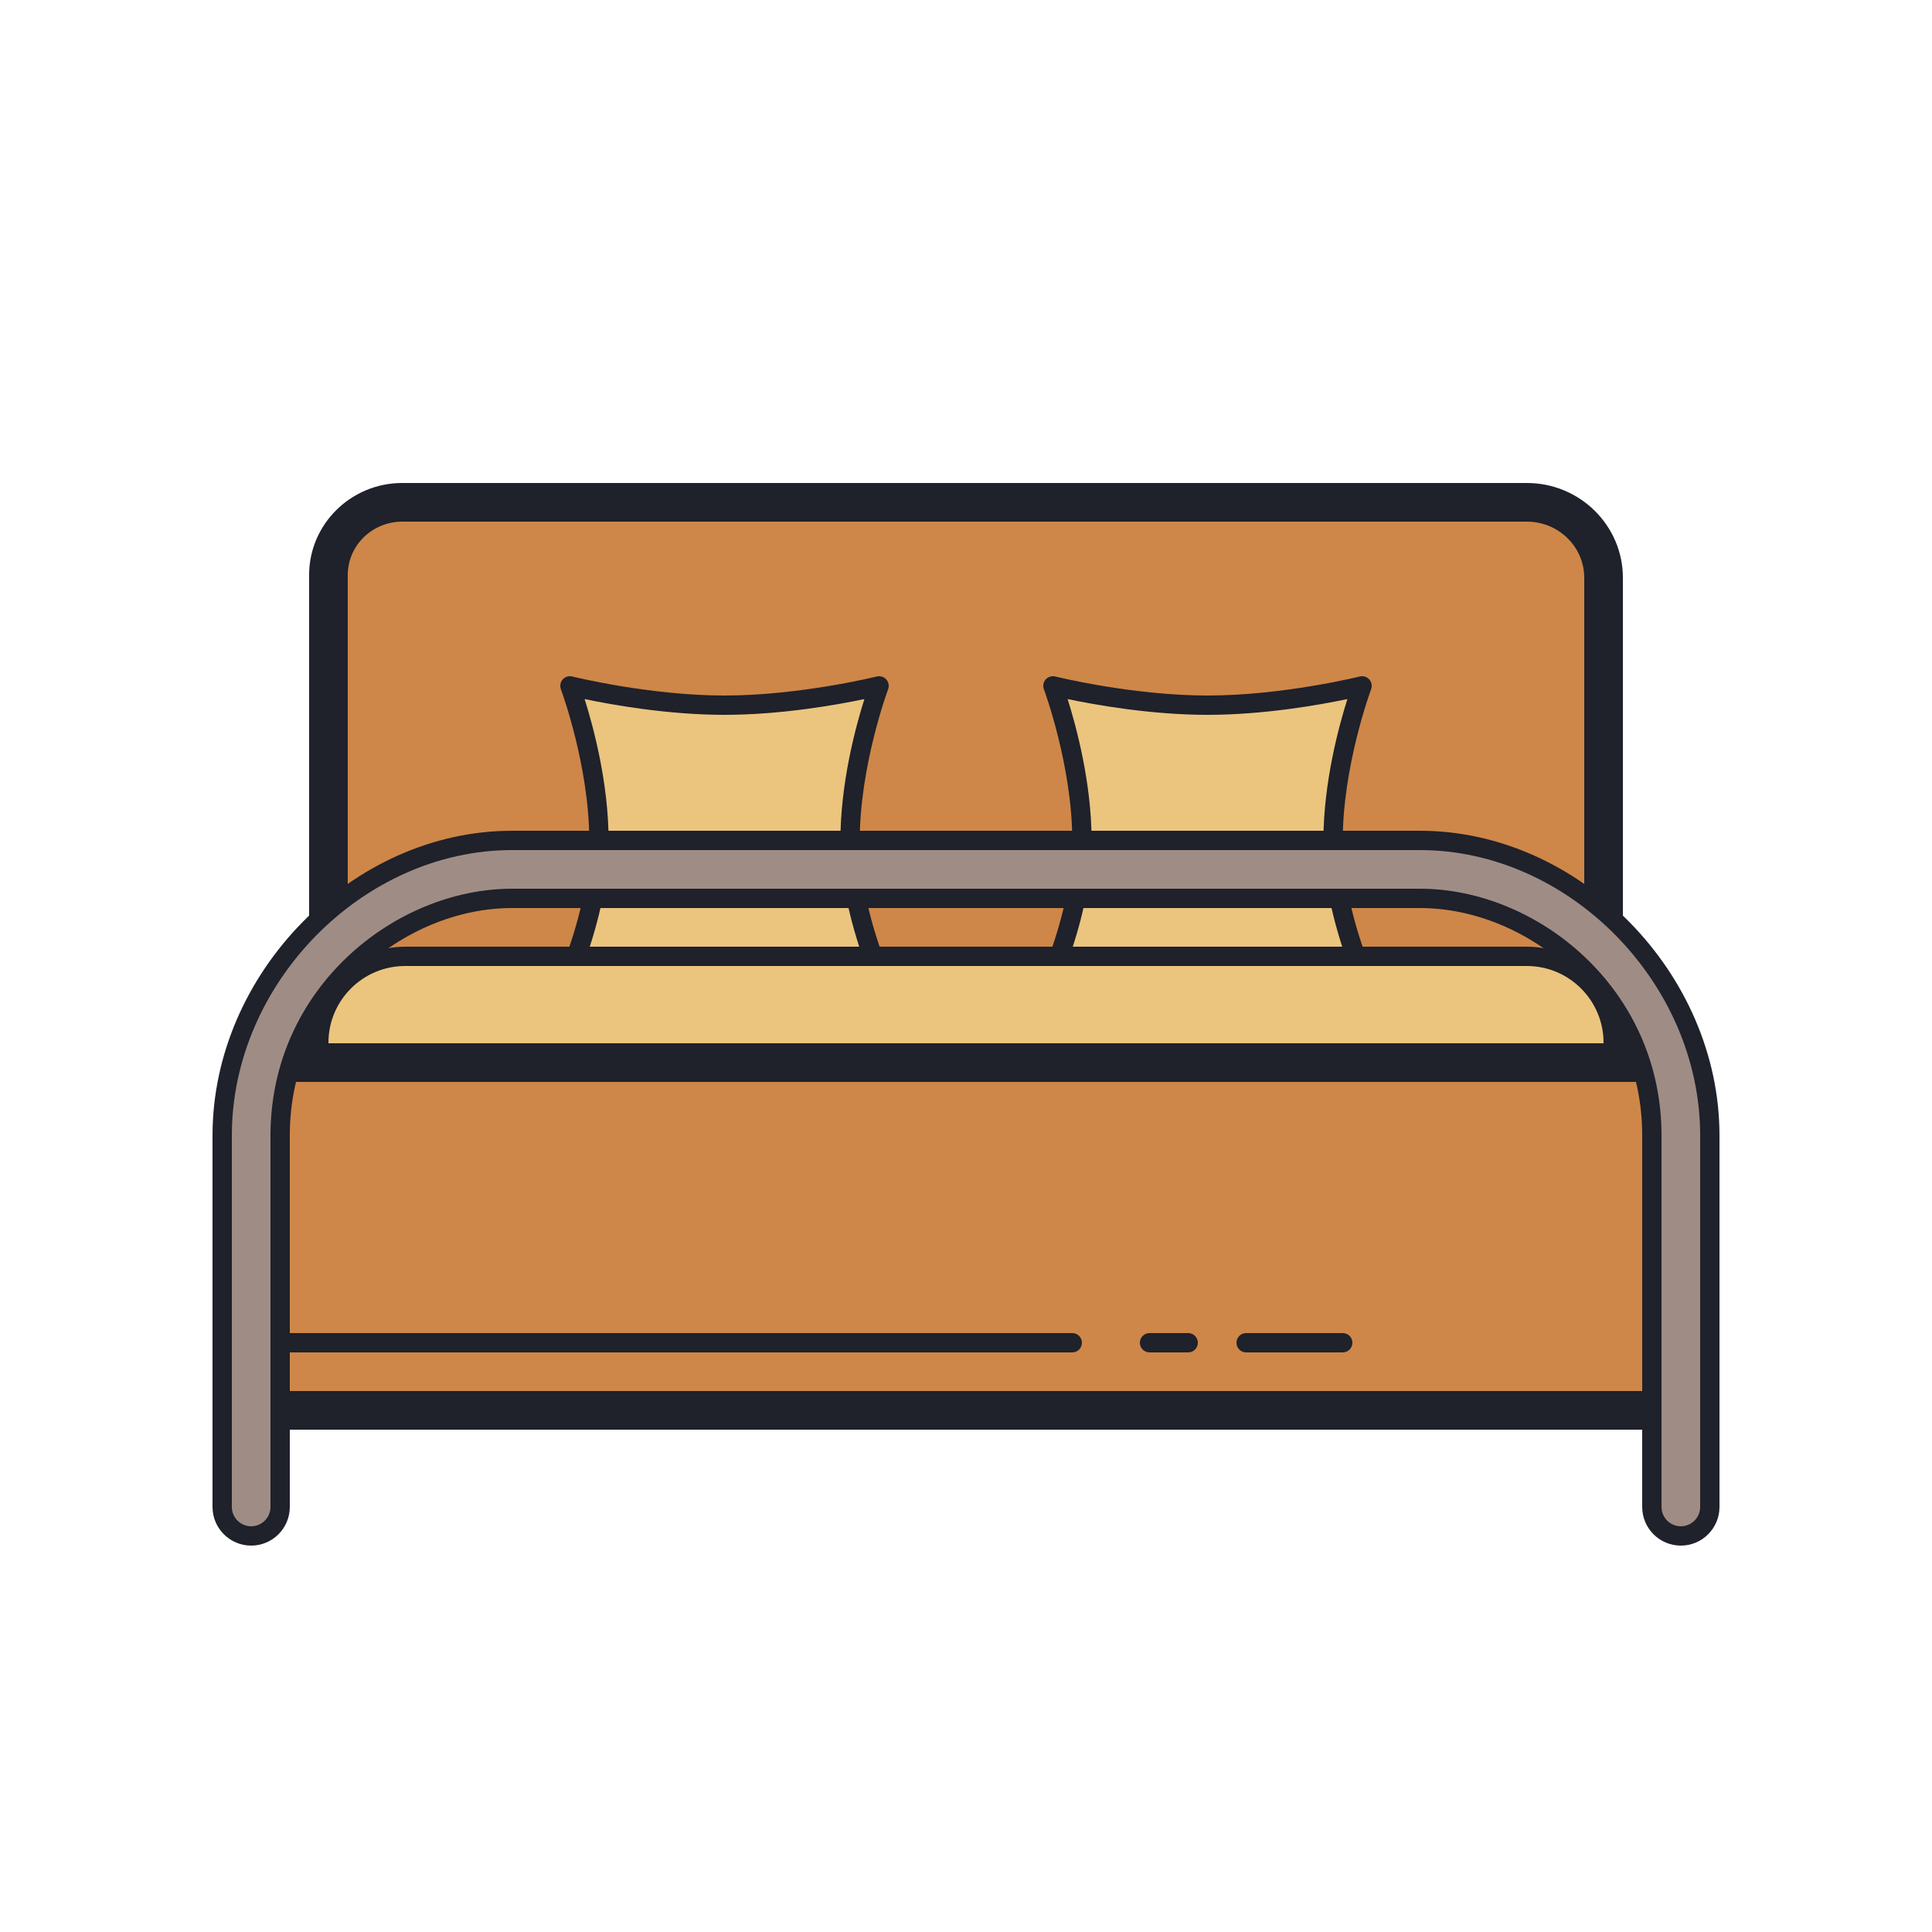 <svg xmlns="http://www.w3.org/2000/svg" xmlns:xlink="http://www.w3.org/1999/xlink" viewBox="0,0,256,256" width="400px" height="400px" fill-rule="nonzero"><g fill="none" fill-rule="nonzero" stroke="none" stroke-width="1" stroke-linecap="butt" stroke-linejoin="miter" stroke-miterlimit="10" stroke-dasharray="" stroke-dashoffset="0" font-family="none" font-weight="none" font-size="none" text-anchor="none" style="mix-blend-mode: normal"><g transform="scale(2.56,2.56)"><path d="M83,55h-66v-25.24c0,-2.076 1.71,-3.76 3.819,-3.76h58.215c2.19,0 3.966,1.748 3.966,3.904v25.096z" fill="#ce8748"></path><path d="M54.827,49.5c0.55,-1.537 1.173,-3.769 1.173,-6c0,-4 -1.5,-8 -1.5,-8c0,0 4,1 8,1c4,0 8,-1 8,-1c0,0 -1.5,4 -1.5,8c0,2.232 0.622,4.463 1.173,6z" fill="#ebc57e"></path><path d="M29.827,49.5c0.55,-1.537 1.173,-3.769 1.173,-6c0,-4 -1.5,-8 -1.5,-8c0,0 4,1 8,1c4,0 8,-1 8,-1c0,0 -1.5,4 -1.5,8c0,2.232 0.622,4.463 1.173,6z" fill="#ebc57e"></path><path d="M79.032,59.5h-58.063c-2.458,0 -4.469,-2.011 -4.469,-4.469v-1.063c0,-2.457 2.011,-4.468 4.468,-4.468h58.061c2.459,0 4.471,2.012 4.471,4.471v1.061c0,2.457 -2.011,4.468 -4.468,4.468z" fill="#ebc57e"></path><path d="M13.5,55h73v18h-73z" fill="#ce8748"></path><path d="M73.5,43.5h-47c-7.537,0 -15,6.767 -15,15.27v19.23c0,0.828 0.672,1.5 1.5,1.5c0.828,0 1.5,-0.672 1.5,-1.5v-19.23c0,-7.069 5.9,-12.27 12,-12.27h47c6.1,0 12,5.201 12,12.27v19.23c0,0.828 0.672,1.5 1.5,1.5c0.828,0 1.5,-0.672 1.5,-1.5v-19.23c0,-8.503 -7.463,-15.27 -15,-15.27z" fill="#9f8d85"></path><g fill="#1f212b"><path d="M84,48l-2,-1.5v-16.596c0,-1.601 -1.33,-2.904 -2.966,-2.904h-58.215c-1.554,0 -2.819,1.238 -2.819,2.76v16.74l-2,1.5v-18.24c0,-2.625 2.162,-4.76 4.819,-4.76h58.215c2.738,0 4.966,2.2 4.966,4.904z"></path><path d="M83.5,55.532c-0.276,0 -0.5,-0.224 -0.5,-0.5v-1.061c0,-2.19 -1.781,-3.971 -3.971,-3.971h-58.061c-2.188,0 -3.968,1.78 -3.968,3.968v1.063c0,0.276 -0.224,0.5 -0.5,0.5c-0.276,0 -0.5,-0.224 -0.5,-0.5v-1.063c0,-2.739 2.229,-4.968 4.968,-4.968h58.062c2.741,0 4.97,2.23 4.97,4.971v1.061c0,0.276 -0.224,0.5 -0.5,0.5z"></path><path d="M87,80c-1.103,0 -2,-0.897 -2,-2v-19.23c0,-7.041 -5.946,-11.77 -11.5,-11.77h-47c-5.554,0 -11.5,4.729 -11.5,11.77v19.23c0,1.103 -0.897,2 -2,2c-1.103,0 -2,-0.897 -2,-2v-19.23c0,-8.401 7.243,-15.77 15.5,-15.77h47c8.257,0 15.5,7.369 15.5,15.77v19.23c0,1.103 -0.897,2 -2,2zM26.5,46h47c6.037,0 12.5,5.131 12.5,12.77v19.23c0,0.551 0.448,1 1,1c0.552,0 1,-0.449 1,-1v-19.23c0,-7.868 -6.775,-14.77 -14.5,-14.77h-47c-7.725,0 -14.5,6.902 -14.5,14.77v19.23c0,0.551 0.448,1 1,1c0.552,0 1,-0.449 1,-1v-19.23c0,-7.639 6.463,-12.77 12.5,-12.77z"></path><path d="M55.5,70h-41c-0.276,0 -0.5,-0.224 -0.5,-0.5c0,-0.276 0.224,-0.5 0.5,-0.5h41c0.276,0 0.5,0.224 0.5,0.5c0,0.276 -0.224,0.5 -0.5,0.5z"></path><path d="M61.5,70h-2c-0.276,0 -0.5,-0.224 -0.5,-0.5c0,-0.276 0.224,-0.5 0.5,-0.5h2c0.276,0 0.5,0.224 0.5,0.5c0,0.276 -0.224,0.5 -0.5,0.5z"></path><path d="M69.5,70h-5c-0.276,0 -0.5,-0.224 -0.5,-0.5c0,-0.276 0.224,-0.5 0.5,-0.5h5c0.276,0 0.5,0.224 0.5,0.5c0,0.276 -0.224,0.5 -0.5,0.5z"></path><rect x="14.5" y="72" width="71" height="2"></rect><rect x="15" y="54" width="70" height="2"></rect><path d="M45.173,50c-0.205,0 -0.397,-0.127 -0.471,-0.332c-0.372,-1.042 -0.664,-2.074 -0.867,-3.068c-0.055,-0.271 0.12,-0.535 0.391,-0.59c0.267,-0.053 0.534,0.119 0.59,0.39c0.193,0.949 0.472,1.935 0.828,2.932c0.093,0.26 -0.042,0.546 -0.303,0.639c-0.056,0.02 -0.112,0.029 -0.168,0.029z"></path><path d="M44,44c-0.276,0 -0.5,-0.224 -0.5,-0.5c0,-2.976 0.795,-5.908 1.24,-7.316c-1.409,0.295 -4.304,0.816 -7.24,0.816c-2.936,0 -5.831,-0.521 -7.24,-0.816c0.445,1.409 1.24,4.341 1.24,7.316c0,0.276 -0.224,0.5 -0.5,0.5c-0.276,0 -0.5,-0.224 -0.5,-0.5c0,-3.858 -1.453,-7.785 -1.468,-7.825c-0.065,-0.174 -0.029,-0.37 0.095,-0.508c0.123,-0.138 0.315,-0.196 0.494,-0.152c0.04,0.01 3.99,0.985 7.879,0.985c3.894,0 7.839,-0.975 7.879,-0.985c0.182,-0.045 0.37,0.014 0.494,0.152c0.124,0.139 0.16,0.334 0.095,0.508c-0.015,0.04 -1.468,3.966 -1.468,7.825c0,0.276 -0.224,0.5 -0.5,0.5z"></path><path d="M29.827,50c-0.056,0 -0.112,-0.009 -0.168,-0.029c-0.261,-0.093 -0.396,-0.379 -0.303,-0.639c0.356,-0.997 0.635,-1.983 0.828,-2.932c0.056,-0.271 0.323,-0.443 0.59,-0.39c0.271,0.055 0.445,0.319 0.391,0.59c-0.203,0.995 -0.495,2.027 -0.867,3.068c-0.073,0.205 -0.266,0.332 -0.471,0.332z"></path><path d="M70.173,50c-0.205,0 -0.397,-0.127 -0.471,-0.332c-0.372,-1.042 -0.664,-2.074 -0.867,-3.068c-0.055,-0.271 0.12,-0.535 0.391,-0.59c0.267,-0.053 0.534,0.119 0.59,0.39c0.193,0.949 0.472,1.935 0.828,2.932c0.093,0.26 -0.042,0.546 -0.303,0.639c-0.056,0.02 -0.112,0.029 -0.168,0.029z"></path><path d="M69,44c-0.276,0 -0.5,-0.224 -0.5,-0.5c0,-2.976 0.795,-5.908 1.24,-7.316c-1.409,0.295 -4.304,0.816 -7.24,0.816c-2.936,0 -5.831,-0.521 -7.24,-0.816c0.445,1.409 1.24,4.341 1.24,7.316c0,0.276 -0.224,0.5 -0.5,0.5c-0.276,0 -0.5,-0.224 -0.5,-0.5c0,-3.858 -1.453,-7.785 -1.468,-7.825c-0.065,-0.174 -0.029,-0.37 0.095,-0.508c0.123,-0.138 0.315,-0.196 0.494,-0.152c0.04,0.01 3.99,0.985 7.879,0.985c3.894,0 7.839,-0.975 7.879,-0.985c0.182,-0.045 0.37,0.014 0.494,0.152c0.124,0.139 0.16,0.334 0.095,0.508c-0.015,0.04 -1.468,3.966 -1.468,7.825c0,0.276 -0.224,0.5 -0.5,0.5z"></path><path d="M54.827,50c-0.056,0 -0.112,-0.009 -0.168,-0.029c-0.261,-0.093 -0.396,-0.379 -0.303,-0.639c0.356,-0.997 0.635,-1.983 0.828,-2.932c0.056,-0.271 0.323,-0.443 0.59,-0.39c0.271,0.055 0.445,0.319 0.391,0.59c-0.203,0.995 -0.495,2.027 -0.867,3.068c-0.073,0.205 -0.266,0.332 -0.471,0.332z"></path></g></g></g></svg>